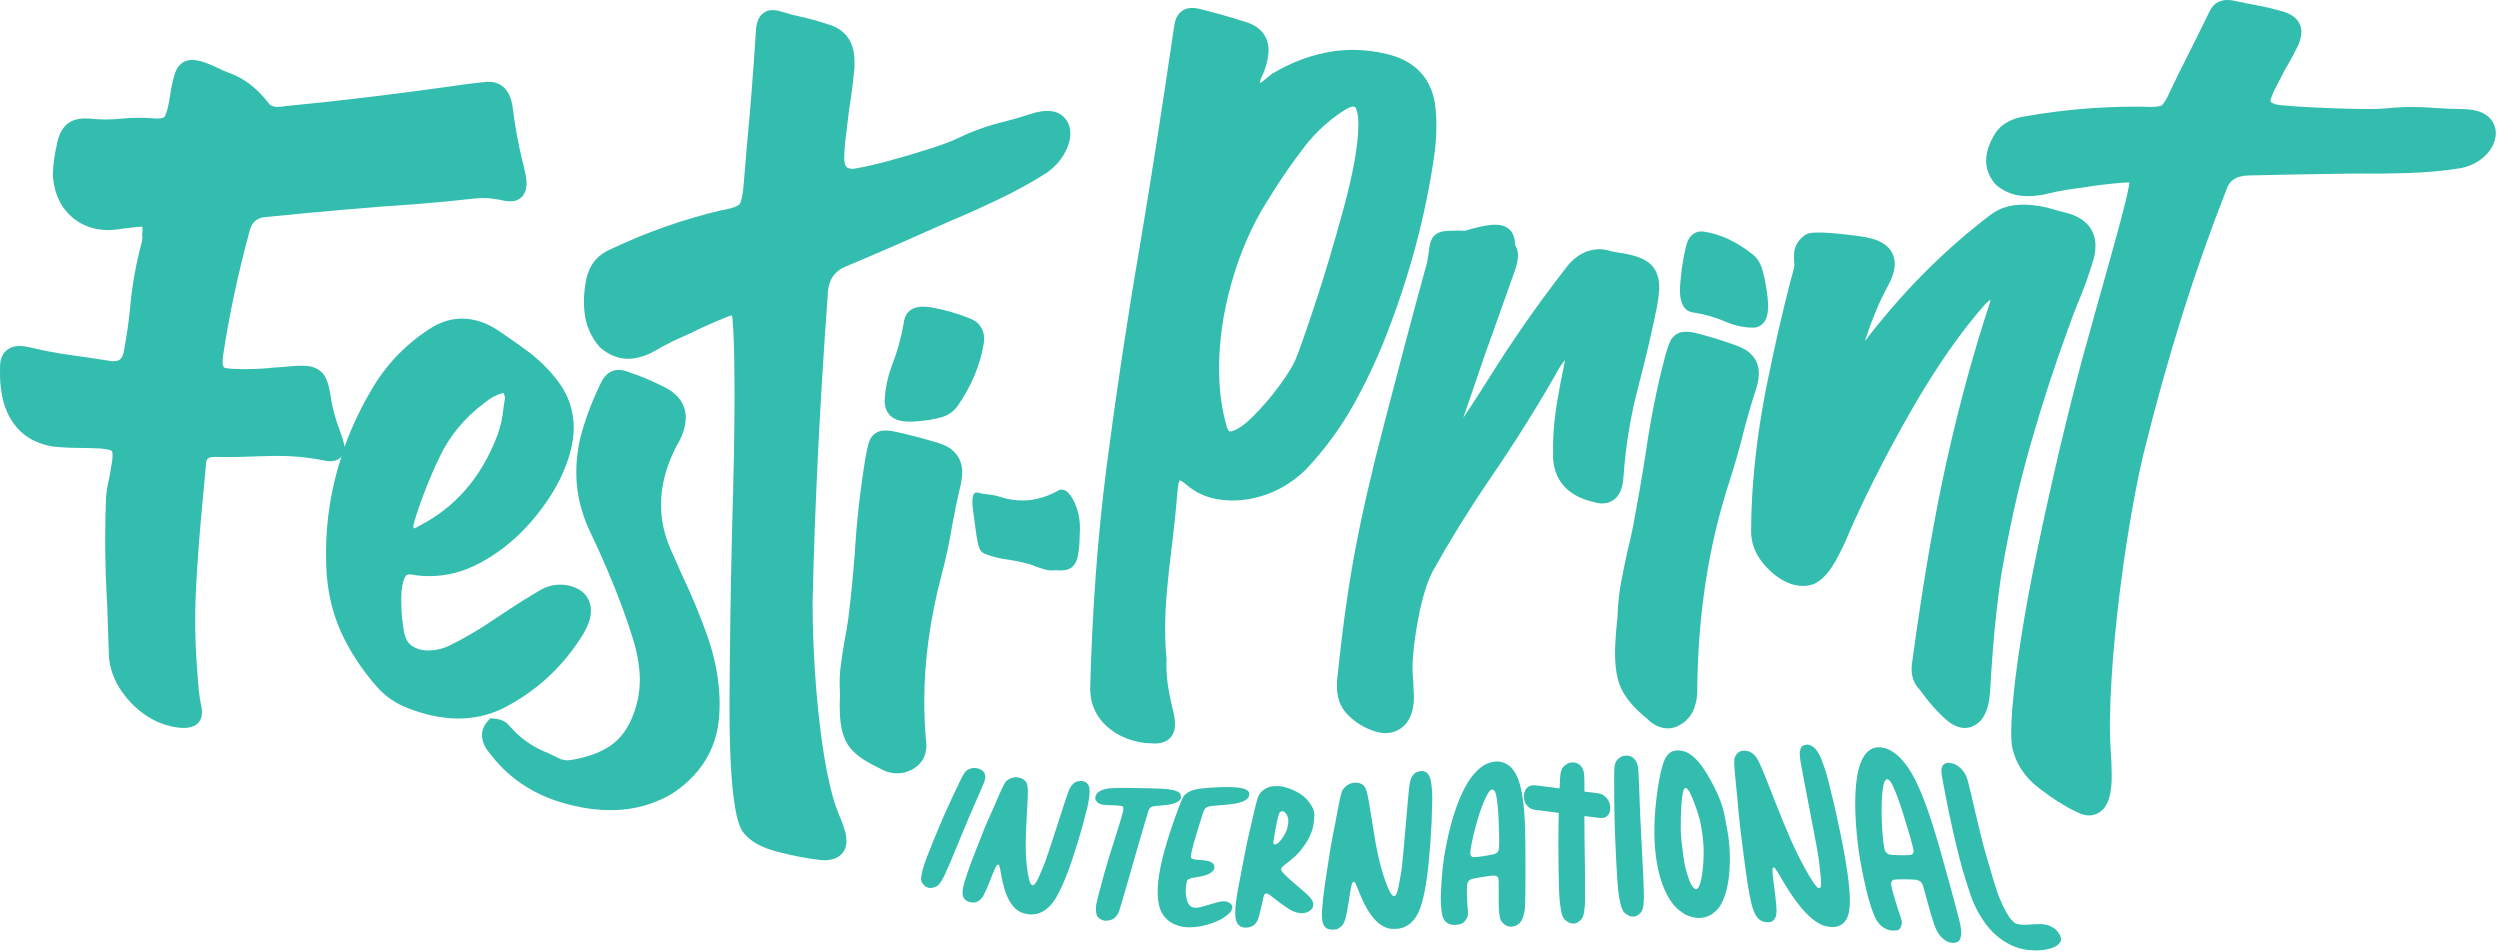 <?xml version="1.0" encoding="UTF-8" standalone="no"?><!DOCTYPE svg PUBLIC "-//W3C//DTD SVG 1.1//EN" "http://www.w3.org/Graphics/SVG/1.1/DTD/svg11.dtd"><svg width="100%" height="100%" viewBox="0 0 289 110" version="1.1" xmlns="http://www.w3.org/2000/svg" xmlns:xlink="http://www.w3.org/1999/xlink" xml:space="preserve" xmlns:serif="http://www.serif.com/" style="fill-rule:evenodd;clip-rule:evenodd;stroke-linejoin:round;stroke-miterlimit:2;"><path d="M113.713,90.553c0.024,-0.062 0.064,-0.178 0.123,-0.345c0.058,-0.167 0.078,-0.324 0.062,-0.473c-0.031,-0.384 -0.243,-0.658 -0.63,-0.835l-0.263,-0.085c-0.303,-0.074 -0.618,-0.048 -0.945,0.074c-0.145,0.056 -0.266,0.127 -0.363,0.213c-0.096,0.086 -0.2,0.224 -0.312,0.414c-0.11,0.188 -0.257,0.472 -0.437,0.847c-0.703,1.46 -1.256,2.638 -1.656,3.544c-0.399,0.904 -0.89,2.067 -1.473,3.488c-0.297,0.737 -0.519,1.295 -0.667,1.675c-0.148,0.379 -0.253,0.669 -0.316,0.865c-0.062,0.196 -0.115,0.374 -0.156,0.53c-0.133,0.494 -0.199,0.858 -0.2,1.096c-0.002,0.239 0.065,0.441 0.199,0.607l0.156,0.177l0.143,0.126c0.1,0.046 0.2,0.091 0.3,0.137c0.23,0.068 0.477,0.054 0.74,-0.042c0.216,-0.062 0.4,-0.183 0.552,-0.359c0.153,-0.176 0.336,-0.467 0.551,-0.877c0.076,-0.166 0.17,-0.374 0.283,-0.622c0.113,-0.25 0.269,-0.608 0.467,-1.075c0.197,-0.468 0.465,-1.109 0.802,-1.93c0.962,-2.353 1.824,-4.379 2.586,-6.08c0.204,-0.453 0.355,-0.808 0.454,-1.07" style="fill:#33bdae;fill-rule:nonzero;"/><path d="M125.068,90.283c-0.091,-0.01 -0.252,0.004 -0.483,0.039c-0.23,0.033 -0.464,0.196 -0.703,0.482c-0.068,0.086 -0.136,0.192 -0.203,0.322c-0.068,0.129 -0.153,0.34 -0.257,0.63c-0.103,0.29 -0.249,0.721 -0.437,1.296c-0.189,0.573 -0.444,1.36 -0.763,2.354c-0.834,2.595 -1.342,4.11 -1.517,4.548c-0.254,0.611 -0.458,1.083 -0.611,1.415c-0.153,0.334 -0.277,0.567 -0.373,0.704c-0.094,0.136 -0.179,0.217 -0.256,0.243l-0.107,0.02l-0.089,-0.037c-0.205,-0.126 -0.387,-0.751 -0.534,-1.87c-0.101,-0.794 -0.154,-1.625 -0.162,-2.488c-0.009,-0.86 0.029,-2.053 0.121,-3.568c0.054,-0.902 0.091,-1.61 0.109,-2.121c0.019,-0.514 0.02,-0.897 0.004,-1.151c-0.017,-0.253 -0.056,-0.443 -0.117,-0.567c-0.048,-0.106 -0.125,-0.21 -0.236,-0.313c-0.111,-0.101 -0.23,-0.179 -0.357,-0.231c-0.129,-0.051 -0.256,-0.09 -0.383,-0.111c-0.461,-0.08 -0.892,0.031 -1.294,0.335c-0.112,0.077 -0.226,0.225 -0.342,0.443c-0.117,0.218 -0.288,0.582 -0.519,1.095c-0.132,0.302 -0.266,0.61 -0.401,0.924c-0.137,0.312 -0.244,0.559 -0.321,0.743c-0.453,0.995 -0.818,1.831 -1.097,2.511c-0.279,0.682 -0.619,1.544 -1.018,2.587c-0.155,0.389 -0.296,0.75 -0.421,1.085c-0.313,0.838 -0.567,1.58 -0.763,2.223c-0.196,0.644 -0.283,1.141 -0.263,1.491c0.022,0.351 0.149,0.607 0.386,0.764c0.135,0.094 0.286,0.161 0.454,0.2c0.072,0.017 0.191,0.034 0.354,0.053c0.163,0.016 0.343,-0.021 0.536,-0.119c0.178,-0.083 0.333,-0.204 0.461,-0.358c0.13,-0.156 0.269,-0.394 0.419,-0.718c0.15,-0.324 0.345,-0.791 0.585,-1.399c0.258,-0.657 0.446,-1.114 0.564,-1.369c0.117,-0.253 0.213,-0.389 0.285,-0.405l0.072,-0.014l0.088,0.032l0.064,0.148c0.021,0.068 0.046,0.184 0.077,0.345c0.033,0.16 0.073,0.392 0.123,0.695c0.43,2.523 1.293,4.007 2.549,4.395c0.111,0.027 0.223,0.053 0.335,0.079l0.227,0.038c0.109,0.018 0.237,0.028 0.387,0.028c1.181,-0.006 2.17,-0.723 2.948,-2.132c0.72,-1.261 1.497,-3.259 2.329,-5.983c0.183,-0.603 0.373,-1.247 0.57,-1.926c0.273,-1.003 0.462,-1.729 0.573,-2.179c0.11,-0.449 0.188,-0.856 0.235,-1.221c0.13,-0.883 0.056,-1.455 -0.221,-1.715c-0.17,-0.162 -0.372,-0.251 -0.607,-0.272" style="fill:#33bdae;fill-rule:nonzero;"/><path d="M135.363,92.972c0.297,-0.062 0.539,-0.146 0.724,-0.253c0.253,-0.162 0.399,-0.328 0.44,-0.5c-0.015,-0.116 -0.029,-0.234 -0.043,-0.351c-0.103,-0.321 -0.587,-0.529 -1.446,-0.632c-0.358,-0.045 -0.904,-0.074 -1.637,-0.091c-0.115,-0.005 -0.44,-0.011 -0.973,-0.028c-0.532,-0.019 -1.26,-0.023 -2.179,-0.032c-0.919,-0.006 -1.582,0.005 -1.994,0.047c-0.929,0.115 -1.466,0.413 -1.616,0.915c-0.076,0.255 -0.011,0.479 0.197,0.671c0.141,0.135 0.307,0.224 0.495,0.27c0.108,0.03 0.262,0.053 0.459,0.068c0.115,0.007 0.247,0.013 0.395,0.016c0.348,0.009 0.638,0.021 0.869,0.035c0.179,0.011 0.356,0.029 0.536,0.054c0.179,0.026 0.271,0.116 0.276,0.272c0.006,0.154 -0.042,0.413 -0.144,0.777c-0.055,0.197 -0.17,0.577 -0.343,1.144c-0.174,0.564 -0.358,1.155 -0.555,1.777c-0.311,0.952 -0.623,1.964 -0.937,3.033c-0.097,0.344 -0.195,0.689 -0.293,1.036c-0.189,0.667 -0.375,1.348 -0.556,2.045c-0.18,0.694 -0.291,1.17 -0.328,1.424c-0.046,0.479 -0.02,0.844 0.074,1.096c0.095,0.253 0.275,0.436 0.543,0.546c0.131,0.066 0.269,0.109 0.415,0.121c0.157,0.016 0.322,-0.001 0.496,-0.049c0.434,-0.069 0.778,-0.344 1.032,-0.815c0.03,-0.07 0.079,-0.2 0.147,-0.39c0.069,-0.188 0.165,-0.505 0.29,-0.947c0.125,-0.44 0.307,-1.071 0.549,-1.89c0.239,-0.851 0.503,-1.779 0.791,-2.783c0.289,-1.005 0.534,-1.852 0.738,-2.542c0.2,-0.676 0.381,-1.289 0.541,-1.841c0.161,-0.553 0.267,-0.909 0.32,-1.069l0.039,-0.149c0.084,-0.324 0.204,-0.536 0.359,-0.639c0.155,-0.104 0.517,-0.166 1.089,-0.19c0.522,-0.041 0.932,-0.095 1.23,-0.156" style="fill:#33bdae;fill-rule:nonzero;"/><path d="M142.23,104.45c-0.194,-0.17 -0.45,-0.259 -0.767,-0.261c-0.149,-0.003 -0.317,0.016 -0.507,0.053c-0.084,0.021 -0.236,0.063 -0.454,0.125c-0.217,0.061 -0.454,0.129 -0.709,0.202c-0.724,0.241 -1.243,0.362 -1.553,0.369l-0.067,-0.002c-0.274,-0.007 -0.492,-0.102 -0.658,-0.283c-0.191,-0.214 -0.325,-0.567 -0.399,-1.062c-0.075,-0.495 -0.064,-0.97 0.029,-1.428c0.033,-0.142 0.055,-0.24 0.069,-0.301l0.063,-0.128l0.12,-0.088l0.198,-0.091c0.107,-0.027 0.214,-0.053 0.321,-0.081c0.134,-0.025 0.324,-0.056 0.568,-0.101c1.16,-0.177 1.793,-0.525 1.898,-1.026c-0.002,-0.097 -0.003,-0.194 -0.005,-0.293l-0.179,-0.257c-0.229,-0.225 -0.74,-0.351 -1.53,-0.385c-0.339,-0.02 -0.583,-0.053 -0.734,-0.095c-0.152,-0.042 -0.238,-0.11 -0.261,-0.205l-0.017,-0.142l0.046,-0.273c0.039,-0.174 0.078,-0.346 0.117,-0.519c0.203,-0.842 0.52,-1.922 0.946,-3.246c0.096,-0.332 0.175,-0.594 0.242,-0.792c0.065,-0.198 0.119,-0.344 0.163,-0.443l0.128,-0.214l0.156,-0.126l0.233,-0.112c0.092,-0.029 0.222,-0.051 0.392,-0.069c0.169,-0.02 0.412,-0.04 0.727,-0.071c1.041,-0.07 1.801,-0.165 2.282,-0.274c0.48,-0.109 0.829,-0.259 1.047,-0.449c0.156,-0.15 0.248,-0.296 0.276,-0.441c0.015,-0.081 0.004,-0.195 -0.037,-0.346c-0.04,-0.151 -0.222,-0.286 -0.546,-0.41c-0.538,-0.164 -1.369,-0.224 -2.492,-0.197c-0.572,0.015 -1.212,0.049 -1.921,0.107c-0.782,0.057 -1.382,0.174 -1.799,0.354c-0.416,0.181 -0.723,0.455 -0.918,0.829c-0.078,0.147 -0.232,0.529 -0.466,1.145c-0.233,0.613 -0.466,1.265 -0.698,1.956c-0.478,1.39 -0.861,2.656 -1.142,3.799c-0.664,2.688 -0.753,4.697 -0.23,6.038c0.452,1.05 1.321,1.703 2.601,1.931c0.156,0.023 0.327,0.037 0.509,0.045c0.505,0.02 1.061,-0.028 1.664,-0.145c0.908,-0.189 1.71,-0.487 2.402,-0.893c0.67,-0.406 1.038,-0.795 1.11,-1.157l0.018,-0.181l-0.064,-0.194l-0.172,-0.172Z" style="fill:#33bdae;fill-rule:nonzero;"/><path d="M148.891,95.372c-0.043,0.262 -0.109,0.5 -0.199,0.716c-0.139,0.305 -0.302,0.593 -0.496,0.861c-0.192,0.266 -0.376,0.458 -0.549,0.578l-0.284,0.118l-0.144,-0.118c-0.028,-0.032 -0.026,-0.146 0.002,-0.345c0.028,-0.2 0.09,-0.565 0.181,-1.095c0.145,-0.774 0.258,-1.322 0.34,-1.645c0.083,-0.323 0.168,-0.52 0.254,-0.588l0.207,-0.083c0.108,-0.003 0.237,0.059 0.385,0.195c0.151,0.136 0.262,0.375 0.334,0.721c0.022,0.196 0.012,0.423 -0.031,0.685m0.028,-4.26c-0.34,-0.11 -0.606,-0.179 -0.796,-0.209c-0.19,-0.03 -0.422,-0.038 -0.7,-0.022c-0.149,0.009 -0.264,0.015 -0.344,0.023l-0.22,0.036l-0.252,0.08c-0.589,0.228 -0.99,0.618 -1.199,1.169c-0.064,0.172 -0.189,0.647 -0.379,1.427c-0.189,0.778 -0.389,1.636 -0.599,2.571c-0.145,0.59 -0.325,1.448 -0.541,2.577c-0.106,0.55 -0.212,1.104 -0.319,1.656c-0.104,0.538 -0.233,1.204 -0.386,1.994c-0.153,0.787 -0.248,1.36 -0.282,1.716c-0.147,1.041 -0.149,1.8 -0.006,2.278c0.143,0.479 0.454,0.751 0.929,0.815l0.206,0.012c0.173,0.002 0.36,-0.031 0.558,-0.103l0.295,-0.138l0.24,-0.226c0.083,-0.079 0.159,-0.189 0.224,-0.329c0.065,-0.137 0.136,-0.337 0.211,-0.597c0.076,-0.26 0.16,-0.625 0.255,-1.088l0.039,-0.122c0.052,-0.228 0.095,-0.418 0.127,-0.569c0.032,-0.151 0.059,-0.272 0.082,-0.367l0.062,-0.208l0.052,-0.096l0.041,-0.044l0.165,-0.062l0.108,0.01c0.05,0.007 0.151,0.062 0.302,0.168c0.153,0.104 0.369,0.27 0.65,0.495c0.823,0.646 1.445,1.076 1.853,1.288c0.408,0.214 0.815,0.317 1.217,0.313c0.368,-0.007 0.678,-0.104 0.922,-0.291c0.218,-0.153 0.344,-0.346 0.378,-0.58l0.002,-0.137c0.008,-0.214 -0.098,-0.462 -0.32,-0.739c-0.222,-0.274 -0.64,-0.665 -1.253,-1.17c-0.741,-0.625 -1.267,-1.093 -1.592,-1.409c-0.323,-0.315 -0.503,-0.53 -0.54,-0.642l-0.011,-0.135l0.1,-0.198c0.059,-0.083 0.196,-0.204 0.412,-0.367c0.507,-0.381 0.9,-0.707 1.179,-0.974c0.282,-0.269 0.545,-0.569 0.796,-0.909c0.717,-0.941 1.137,-1.874 1.272,-2.793c0.011,-0.074 0.039,-0.381 0.085,-0.917c0.046,-0.536 -0.24,-1.159 -0.846,-1.866c-0.521,-0.564 -1.247,-1.002 -2.177,-1.321" style="fill:#33bdae;fill-rule:nonzero;"/><path d="M164.905,89.304c-0.209,-0.143 -0.437,-0.201 -0.678,-0.176c-0.093,0.01 -0.255,0.06 -0.481,0.146c-0.227,0.087 -0.428,0.314 -0.604,0.681c-0.05,0.109 -0.095,0.24 -0.134,0.398c-0.04,0.157 -0.079,0.407 -0.117,0.747c-0.039,0.343 -0.088,0.848 -0.148,1.518c-0.061,0.672 -0.139,1.589 -0.237,2.752c-0.254,3.028 -0.427,4.802 -0.506,5.321c-0.12,0.724 -0.219,1.288 -0.3,1.684c-0.081,0.399 -0.156,0.684 -0.222,0.852c-0.066,0.171 -0.136,0.278 -0.208,0.323l-0.107,0.044l-0.101,-0.022c-0.241,-0.091 -0.575,-0.736 -0.986,-1.925c-0.289,-0.844 -0.538,-1.737 -0.745,-2.673c-0.21,-0.937 -0.447,-2.24 -0.7,-3.907c-0.155,-0.992 -0.28,-1.766 -0.379,-2.325c-0.101,-0.559 -0.187,-0.973 -0.263,-1.243c-0.076,-0.269 -0.16,-0.463 -0.253,-0.582c-0.073,-0.102 -0.179,-0.192 -0.317,-0.274c-0.138,-0.08 -0.281,-0.129 -0.426,-0.151c-0.145,-0.021 -0.287,-0.025 -0.424,-0.013c-0.501,0.041 -0.927,0.283 -1.279,0.725c-0.1,0.115 -0.184,0.306 -0.255,0.572c-0.072,0.267 -0.169,0.707 -0.291,1.32c-0.068,0.359 -0.139,0.728 -0.208,1.101c-0.07,0.373 -0.126,0.669 -0.164,0.887c-0.245,1.191 -0.437,2.191 -0.573,2.998c-0.137,0.809 -0.294,1.825 -0.474,3.053c-0.073,0.46 -0.139,0.885 -0.193,1.277c-0.135,0.986 -0.233,1.849 -0.29,2.591c-0.057,0.742 -0.034,1.298 0.071,1.667c0.106,0.369 0.302,0.606 0.59,0.71c0.167,0.065 0.341,0.095 0.528,0.091c0.081,-0.001 0.213,-0.016 0.389,-0.038c0.177,-0.024 0.358,-0.114 0.539,-0.271c0.169,-0.135 0.304,-0.304 0.402,-0.505c0.101,-0.2 0.192,-0.495 0.276,-0.884c0.082,-0.388 0.18,-0.943 0.29,-1.66c0.117,-0.776 0.208,-1.318 0.273,-1.621c0.064,-0.305 0.133,-0.476 0.205,-0.513l0.072,-0.035l0.098,0.014l0.102,0.142c0.039,0.069 0.092,0.186 0.164,0.352c0.07,0.165 0.167,0.407 0.291,0.721c1.035,2.626 2.285,4.04 3.677,4.196c0.121,0.004 0.244,0.01 0.366,0.014l0.244,-0.008c0.117,-0.002 0.253,-0.021 0.405,-0.05c1.222,-0.252 2.073,-1.233 2.544,-2.941c0.445,-1.534 0.775,-3.891 0.99,-7.066c0.047,-0.704 0.092,-1.452 0.134,-2.242c0.044,-1.164 0.07,-2.005 0.078,-2.523c0.007,-0.52 -0.009,-0.984 -0.046,-1.396c-0.072,-1.003 -0.278,-1.621 -0.619,-1.853" style="fill:#33bdae;fill-rule:nonzero;"/><path d="M173.301,97.481c-0.003,0.115 -0.006,0.261 -0.01,0.435c-0.003,0.175 -0.026,0.315 -0.067,0.419l-0.179,0.247l-0.22,0.121c-0.09,0.032 -0.235,0.068 -0.436,0.108c-0.201,0.04 -0.474,0.09 -0.82,0.148c-0.346,0.046 -0.598,0.083 -0.754,0.1l-0.219,0.014l-0.166,0.013l-0.182,-0.016c-0.166,-0.043 -0.26,-0.168 -0.285,-0.379l0.006,-0.132c0.01,-0.236 0.062,-0.598 0.159,-1.08c0.261,-1.281 0.577,-2.471 0.948,-3.578c0.371,-1.104 0.719,-1.896 1.048,-2.37c0.144,-0.174 0.269,-0.265 0.375,-0.274l0.268,0.134c0.297,0.48 0.476,2.224 0.536,5.235c0.004,0.347 0.003,0.632 -0.002,0.856m2.574,-6.056c-0.42,-2.171 -1.319,-3.299 -2.711,-3.399c-0.136,-0.004 -0.27,0.003 -0.407,0.017c-1.157,0.125 -2.193,0.968 -3.144,2.509c-1.179,2.014 -2.077,4.863 -2.685,8.561c-0.089,0.582 -0.177,1.37 -0.259,2.369c-0.014,0.235 -0.029,0.472 -0.043,0.708c-0.044,0.674 -0.065,1.224 -0.069,1.651c0.015,0.863 0.067,1.495 0.158,1.898c0.089,0.4 0.251,0.695 0.483,0.878c0.291,0.218 0.615,0.32 0.977,0.306c0.103,-0.004 0.307,-0.033 0.605,-0.088c0.298,-0.055 0.555,-0.276 0.77,-0.664c0.088,-0.135 0.137,-0.297 0.145,-0.482c0.007,-0.187 -0.009,-0.466 -0.048,-0.845c-0.035,-0.491 -0.059,-1.001 -0.07,-1.53c-0.007,-0.317 -0.007,-0.577 0.001,-0.779c0.006,-0.134 0.018,-0.24 0.032,-0.32c0.06,-0.329 0.251,-0.534 0.569,-0.612c0.102,-0.032 0.318,-0.078 0.648,-0.137c0.328,-0.056 0.669,-0.112 1.018,-0.162c0.352,-0.052 0.589,-0.079 0.713,-0.088c0.293,-0.014 0.499,0.052 0.62,0.207l0.04,0.119l0.027,0.265c0.001,0.126 0.002,0.3 0.003,0.53c0,0.227 0.001,0.524 0.004,0.889c-0.014,1.027 0.002,1.777 0.047,2.249c0.047,0.47 0.137,0.816 0.271,1.034c0.098,0.109 0.198,0.216 0.296,0.325c0.13,0.075 0.259,0.152 0.389,0.228c0.15,0.039 0.3,0.058 0.451,0.052c0.256,-0.01 0.509,-0.089 0.755,-0.241c0.375,-0.237 0.63,-0.731 0.764,-1.475c0.024,-0.099 0.042,-0.224 0.055,-0.367c0.012,-0.145 0.023,-0.362 0.031,-0.652c0.009,-0.289 0.014,-0.699 0.018,-1.233c0.003,-0.531 0.009,-1.246 0.014,-2.138c0.015,-2.717 -0.016,-4.771 -0.082,-6.161c-0.067,-1.387 -0.197,-2.529 -0.386,-3.422" style="fill:#33bdae;fill-rule:nonzero;"/><path d="M189.97,101.461c-0.028,-0.631 -0.069,-1.499 -0.13,-2.602c-0.178,-3.169 -0.301,-5.912 -0.369,-8.23c-0.018,-0.616 -0.041,-1.099 -0.069,-1.447c-0.007,-0.085 -0.022,-0.238 -0.045,-0.46c-0.024,-0.221 -0.079,-0.419 -0.167,-0.593c-0.213,-0.449 -0.551,-0.708 -1.014,-0.775c-0.099,-0.002 -0.198,-0.005 -0.296,-0.006c-0.331,0.026 -0.627,0.176 -0.889,0.451c-0.117,0.123 -0.202,0.257 -0.255,0.395c-0.054,0.143 -0.091,0.347 -0.111,0.617c-0.019,0.266 -0.027,0.661 -0.026,1.176c-0.001,2.01 0.012,3.627 0.046,4.858c0.034,1.231 0.099,2.803 0.193,4.717c0.056,0.989 0.099,1.739 0.132,2.248c0.033,0.508 0.064,0.889 0.097,1.147c0.03,0.256 0.062,0.486 0.096,0.691c0.104,0.634 0.211,1.093 0.326,1.375c0.112,0.283 0.277,0.498 0.493,0.643l0.242,0.149l0.206,0.097c0.123,0.017 0.245,0.033 0.368,0.05c0.267,-0.004 0.509,-0.11 0.728,-0.321c0.185,-0.154 0.314,-0.362 0.382,-0.626c0.069,-0.265 0.113,-0.681 0.13,-1.248c-0.004,-0.226 -0.009,-0.509 -0.015,-0.849c-0.008,-0.339 -0.026,-0.825 -0.053,-1.457" style="fill:#33bdae;fill-rule:nonzero;"/><path d="M196.771,101.04c-0.131,0.9 -0.308,1.454 -0.526,1.667l-0.105,0.063l-0.072,0.037c-0.466,-0.085 -0.915,-1.081 -1.339,-2.982c-0.093,-0.468 -0.179,-1.103 -0.26,-1.907c-0.025,-0.191 -0.051,-0.382 -0.075,-0.573c-0.057,-0.565 -0.091,-1.053 -0.1,-1.465c-0.004,-1.017 0.021,-1.958 0.08,-2.827c0.057,-0.867 0.138,-1.442 0.248,-1.725c0.066,-0.158 0.143,-0.238 0.227,-0.241c0.17,-0.006 0.382,0.265 0.638,0.816c0.358,0.798 0.695,1.751 1.011,2.856c0.091,0.402 0.184,0.928 0.28,1.573c0.019,0.158 0.038,0.317 0.055,0.476c0.052,0.444 0.086,0.835 0.105,1.172c0.02,1.14 -0.035,2.158 -0.167,3.06m2.558,-6.909c-0.252,-1.263 -0.869,-2.722 -1.822,-4.356c-1.069,-1.884 -2.132,-2.881 -3.224,-3.004c-0.127,-0.021 -0.252,-0.029 -0.376,-0.022c-0.062,0.003 -0.159,0.015 -0.292,0.031c-0.133,0.019 -0.269,0.059 -0.407,0.124c-0.333,0.184 -0.599,0.507 -0.804,0.972c-0.259,0.647 -0.486,1.573 -0.686,2.772c-0.201,1.201 -0.343,2.467 -0.424,3.802c-0.071,1.279 -0.066,2.485 0.029,3.62c0.094,1.137 0.275,2.205 0.55,3.205c0.416,1.474 0.985,2.626 1.715,3.461c0.166,0.18 0.367,0.364 0.605,0.548c0.235,0.187 0.458,0.336 0.667,0.453c0.145,0.075 0.323,0.146 0.532,0.209c0.209,0.064 0.398,0.109 0.562,0.139c0.124,0.012 0.247,0.022 0.369,0.033c0.442,0.004 0.864,-0.083 1.261,-0.261c0.199,-0.093 0.409,-0.236 0.629,-0.424c0.224,-0.19 0.398,-0.377 0.528,-0.559c0.531,-0.773 0.901,-1.89 1.1,-3.352c0.192,-1.598 0.171,-3.208 -0.045,-4.823c-0.059,-0.448 -0.216,-1.304 -0.467,-2.568" style="fill:#33bdae;fill-rule:nonzero;"/><path d="M212.084,93.253c-0.32,-1.358 -0.561,-2.341 -0.716,-2.948c-0.155,-0.609 -0.319,-1.159 -0.486,-1.646c-0.391,-1.188 -0.798,-1.946 -1.219,-2.273c-0.26,-0.199 -0.508,-0.302 -0.747,-0.309c-0.095,-0.003 -0.243,0.03 -0.447,0.098c-0.202,0.07 -0.337,0.307 -0.401,0.716c-0.017,0.119 -0.021,0.27 -0.012,0.449c0.009,0.181 0.049,0.468 0.117,0.862c0.068,0.398 0.177,0.986 0.324,1.767c0.149,0.782 0.356,1.851 0.618,3.203c0.687,3.529 1.062,5.593 1.142,6.191c0.103,0.84 0.175,1.49 0.216,1.947c0.04,0.458 0.052,0.783 0.037,0.975c-0.014,0.194 -0.052,0.311 -0.113,0.357l-0.095,0.038l-0.111,-0.037c-0.276,-0.135 -0.815,-0.93 -1.604,-2.374c-0.557,-1.027 -1.084,-2.101 -1.584,-3.226c-0.501,-1.124 -1.145,-2.684 -1.916,-4.675c-0.461,-1.182 -0.825,-2.107 -1.098,-2.774c-0.271,-0.669 -0.486,-1.164 -0.646,-1.491c-0.158,-0.326 -0.303,-0.562 -0.433,-0.709c-0.103,-0.129 -0.237,-0.245 -0.4,-0.352c-0.164,-0.108 -0.322,-0.181 -0.473,-0.217c-0.151,-0.037 -0.294,-0.054 -0.43,-0.053c-0.486,0.007 -0.836,0.262 -1.051,0.755c-0.065,0.13 -0.093,0.349 -0.083,0.657c0.009,0.309 0.048,0.822 0.111,1.537c0.043,0.421 0.084,0.848 0.128,1.285c0.043,0.434 0.077,0.779 0.103,1.033c0.118,1.39 0.228,2.555 0.337,3.498c0.109,0.944 0.257,2.132 0.45,3.57c0.064,0.537 0.128,1.036 0.193,1.494c0.161,1.153 0.324,2.165 0.491,3.036c0.165,0.872 0.357,1.526 0.573,1.966c0.219,0.442 0.49,0.731 0.813,0.871c0.186,0.085 0.374,0.131 0.56,0.138c0.083,0.004 0.211,-0.003 0.383,-0.021c0.173,-0.017 0.327,-0.109 0.466,-0.279c0.128,-0.151 0.212,-0.341 0.254,-0.569c0.04,-0.229 0.044,-0.567 0.008,-1.02c-0.035,-0.452 -0.107,-1.096 -0.214,-1.934c-0.117,-0.906 -0.191,-1.537 -0.218,-1.89c-0.028,-0.355 -0.011,-0.548 0.052,-0.586l0.061,-0.036l0.105,0.024l0.145,0.176c0.059,0.086 0.151,0.229 0.274,0.428c0.123,0.202 0.293,0.494 0.515,0.874c1.855,3.18 3.568,4.963 5.046,5.299c0.127,0.02 0.253,0.039 0.38,0.059l0.249,0.019c0.118,0.009 0.253,0.005 0.403,-0.013c1.178,-0.153 1.755,-1.191 1.705,-3.13c-0.019,-1.739 -0.415,-4.456 -1.194,-8.15c-0.172,-0.82 -0.364,-1.689 -0.568,-2.61" style="fill:#33bdae;fill-rule:nonzero;"/><path d="M221.094,98.722l-0.193,0.097c-0.086,0.018 -0.228,0.032 -0.428,0.037c-0.2,0.006 -0.475,0.009 -0.822,0.008c-0.35,-0.012 -0.604,-0.021 -0.761,-0.028l-0.225,-0.024l-0.172,-0.02l-0.197,-0.05c-0.186,-0.082 -0.327,-0.245 -0.419,-0.494l-0.037,-0.156c-0.064,-0.275 -0.123,-0.685 -0.176,-1.232c-0.133,-1.446 -0.179,-2.776 -0.142,-3.991c0.035,-1.216 0.148,-2.065 0.345,-2.548c0.096,-0.172 0.198,-0.252 0.306,-0.24c0.099,0.009 0.206,0.081 0.327,0.214c0.466,0.621 1.219,2.69 2.242,6.203c0.116,0.407 0.206,0.738 0.272,0.997c0.034,0.134 0.077,0.303 0.129,0.505c0.052,0.201 0.072,0.361 0.064,0.474l-0.113,0.248Zm5.52,8.18c-0.033,-0.165 -0.091,-0.415 -0.175,-0.747c-0.083,-0.334 -0.207,-0.807 -0.375,-1.424c-0.165,-0.616 -0.388,-1.444 -0.668,-2.475c-0.853,-3.144 -1.543,-5.528 -2.062,-7.152c-0.517,-1.622 -1.023,-2.976 -1.512,-4.055c-1.15,-2.613 -2.478,-4.149 -3.981,-4.58c-0.143,-0.033 -0.286,-0.058 -0.424,-0.071c-1.183,-0.113 -1.997,0.656 -2.495,2.274c-0.589,2.126 -0.614,5.308 -0.079,9.542c0.091,0.669 0.25,1.578 0.478,2.737c0.059,0.272 0.118,0.547 0.177,0.822c0.169,0.781 0.319,1.423 0.45,1.924c0.287,1.014 0.541,1.762 0.759,2.247c0.222,0.484 0.485,0.853 0.783,1.104c0.371,0.299 0.743,0.47 1.117,0.514c0.108,0.012 0.31,0.011 0.608,-0.004c0.296,-0.015 0.496,-0.231 0.599,-0.647c0.05,-0.143 0.05,-0.321 0,-0.538c-0.05,-0.215 -0.157,-0.547 -0.32,-0.994c-0.192,-0.583 -0.379,-1.182 -0.556,-1.801c-0.108,-0.373 -0.19,-0.675 -0.244,-0.911c-0.037,-0.154 -0.059,-0.275 -0.069,-0.366c-0.043,-0.374 0.092,-0.581 0.403,-0.615c0.098,-0.018 0.31,-0.031 0.64,-0.038c0.327,-0.007 0.668,-0.006 1.024,0.004c0.354,0.008 0.596,0.023 0.725,0.04c0.307,0.038 0.548,0.16 0.726,0.363l0.078,0.147c0.034,0.064 0.072,0.17 0.114,0.315c0.044,0.145 0.101,0.35 0.174,0.615c0.072,0.266 0.168,0.611 0.287,1.037c0.314,1.193 0.569,2.069 0.768,2.625c0.198,0.559 0.405,0.979 0.616,1.259c0.106,0.146 0.246,0.29 0.421,0.437c0.173,0.144 0.335,0.26 0.485,0.343c0.175,0.076 0.342,0.127 0.503,0.152c0.272,0.042 0.517,0.002 0.733,-0.123c0.327,-0.198 0.445,-0.712 0.35,-1.546c-0.006,-0.111 -0.025,-0.248 -0.058,-0.414" style="fill:#33bdae;fill-rule:nonzero;"/><path d="M237.786,107.605c-0.211,-0.249 -0.539,-0.458 -0.981,-0.629l-0.272,-0.077c-0.151,-0.032 -0.345,-0.058 -0.577,-0.069c-0.233,-0.013 -0.608,-0.002 -1.124,0.037c-0.617,0.055 -1.087,0.053 -1.411,-0.015c-0.014,-0.003 -0.102,-0.02 -0.265,-0.054c-0.161,-0.034 -0.365,-0.179 -0.606,-0.437c-0.409,-0.421 -0.904,-1.331 -1.484,-2.731c-0.132,-0.325 -0.323,-0.906 -0.575,-1.742c-0.086,-0.286 -0.172,-0.572 -0.259,-0.859c-0.177,-0.582 -0.375,-1.262 -0.598,-2.037c-0.225,-0.777 -0.41,-1.463 -0.558,-2.061c-0.227,-0.922 -0.447,-1.843 -0.665,-2.763c-0.216,-0.919 -0.388,-1.647 -0.509,-2.179c-0.032,-0.137 -0.069,-0.294 -0.114,-0.472c-0.088,-0.386 -0.172,-0.727 -0.252,-1.023c-0.059,-0.22 -0.106,-0.389 -0.143,-0.505c-0.038,-0.1 -0.077,-0.198 -0.117,-0.298l-0.14,-0.274c-0.26,-0.427 -0.595,-0.759 -1.006,-0.999c-0.098,-0.043 -0.196,-0.087 -0.294,-0.132c-0.095,-0.032 -0.206,-0.057 -0.339,-0.078c-0.167,-0.029 -0.287,-0.038 -0.357,-0.036l-0.231,0.078c-0.356,0.145 -0.518,0.472 -0.484,0.979c0.004,0.122 0.054,0.44 0.146,0.958c0.094,0.517 0.205,1.116 0.335,1.799c0.127,0.681 0.263,1.34 0.402,1.974c0.549,2.615 1.07,4.822 1.581,6.626c0.165,0.579 0.457,1.502 0.878,2.776c0.423,1.269 1.04,2.455 1.873,3.566c0.925,1.186 2.032,2.027 3.327,2.536c0.28,0.108 0.592,0.196 0.936,0.266c0.331,0.069 0.642,0.11 0.932,0.122c0.889,0.061 1.662,-0.019 2.31,-0.244c0.651,-0.224 1.015,-0.531 1.101,-0.928c0.011,-0.145 -0.007,-0.288 -0.052,-0.429c-0.06,-0.183 -0.196,-0.398 -0.408,-0.646" style="fill:#33bdae;fill-rule:nonzero;"/><path d="M184.746,91.706c-0.529,-0.075 -1.059,-0.128 -1.586,-0.2l-0.001,-0.084c0.008,-0.617 0.003,-1.099 -0.012,-1.448c-0.003,-0.085 -0.012,-0.238 -0.027,-0.46c-0.015,-0.221 -0.062,-0.42 -0.144,-0.594c-0.196,-0.448 -0.525,-0.708 -0.988,-0.776c-0.098,-0.001 -0.197,-0.003 -0.297,-0.006c-0.334,0.026 -0.635,0.177 -0.91,0.452c-0.121,0.124 -0.212,0.257 -0.271,0.395c-0.059,0.142 -0.105,0.347 -0.135,0.617c-0.028,0.269 -0.052,0.663 -0.072,1.179c-0.005,0.127 -0.008,0.238 -0.014,0.361c-0.943,-0.117 -1.885,-0.257 -2.825,-0.36c-1.742,-0.193 -1.76,2.653 0.018,2.845c0.903,0.098 1.805,0.231 2.712,0.34c-0.016,0.614 -0.03,1.182 -0.035,1.673c-0.015,1.231 -0.009,2.805 0.011,4.72c0.016,0.99 0.031,1.74 0.045,2.248c0.012,0.509 0.028,0.893 0.05,1.15c0.02,0.256 0.044,0.485 0.07,0.69c0.079,0.635 0.169,1.094 0.271,1.377c0.103,0.283 0.26,0.498 0.473,0.643l0.235,0.151l0.204,0.095c0.123,0.016 0.245,0.034 0.367,0.051c0.267,-0.005 0.514,-0.112 0.743,-0.322c0.191,-0.152 0.328,-0.362 0.408,-0.628c0.078,-0.264 0.14,-0.68 0.18,-1.248c0.004,-0.225 0.009,-0.509 0.016,-0.849c0.006,-0.339 0.008,-0.825 0.004,-1.457c-0.003,-0.633 -0.011,-1.501 -0.026,-2.605c-0.033,-1.939 -0.051,-3.7 -0.056,-5.32c0.577,0.076 1.155,0.133 1.734,0.214c1.803,0.253 1.611,-2.592 -0.142,-2.844" style="fill:#33bdae;fill-rule:nonzero;"/><path d="M76.83,44.762c0,0 0.001,0 0.002,0.001c0.001,0 0.002,0.001 0.004,0.001l-0.006,-0.002Z" style="fill:#33bdae;fill-rule:nonzero;"/><path d="M83.134,79.91c-0.152,-2.09 -0.6,-4.205 -1.342,-6.334l-0.001,-0.002c-0.84,-2.382 -1.833,-4.773 -2.983,-7.18c-0.466,-1.046 -0.935,-2.105 -1.403,-3.18c-0.554,-1.352 -0.872,-2.689 -0.961,-4.012c-0.019,-0.284 -0.029,-0.568 -0.029,-0.852c0.001,-2.101 0.524,-4.235 1.612,-6.432l0.205,-0.412l-0.002,-0.001c0.199,-0.323 0.378,-0.648 0.522,-0.976l0.004,-0.007c0.331,-0.769 0.518,-1.51 0.519,-2.231l-0.007,-0.228l-0.001,-0.011l0.001,0.007c-0.039,-0.706 -0.288,-1.383 -0.719,-1.941c-0.429,-0.56 -1.016,-1.001 -1.717,-1.355c-1.061,-0.542 -2.15,-1.025 -3.269,-1.443l-0.034,-0.013l-0.034,-0.01c-0.348,-0.1 -0.679,-0.218 -0.996,-0.352l-0.032,-0.014l-0.032,-0.011c-0.298,-0.101 -0.604,-0.162 -0.916,-0.162l-0.15,0.005l-0.001,0l-0.008,0.001l0,0.001c-0.809,0.047 -1.434,0.619 -1.776,1.264l-0.011,0.019l-0.009,0.019c-0.962,1.932 -1.718,3.861 -2.272,5.783c-0.448,1.56 -0.672,3.136 -0.672,4.719c0,0.415 0.016,0.832 0.047,1.248c0.132,1.789 0.615,3.599 1.428,5.41l0.005,0.012l0.007,0.013c1.477,3.057 2.765,6.081 3.868,9.065l-0.001,-0.003c0.457,1.251 0.875,2.5 1.258,3.744c0.366,1.197 0.596,2.391 0.693,3.582c0.024,0.306 0.037,0.612 0.037,0.917c0,0.712 -0.068,1.428 -0.201,2.149c-0.469,2.196 -1.279,3.753 -2.392,4.839c-1.093,1.067 -2.805,1.862 -5.21,2.288l-0.009,0.002l-0.011,0.002l-0.618,0.065l-0.024,0l-0.647,-0.128c-0.457,-0.226 -0.926,-0.453 -1.41,-0.679l-0.029,-0.014l-0.03,-0.012c-1.576,-0.611 -2.914,-1.491 -4.059,-2.68l-0.119,-0.143l-0.023,-0.027l-0.554,-0.572l-0.044,-0.045l-0.049,-0.038c-0.417,-0.324 -0.899,-0.447 -1.396,-0.491l-0.475,-0.04l-0.31,0.362c-0.375,0.432 -0.641,0.978 -0.639,1.577l0.014,0.239c0.086,0.741 0.461,1.407 0.99,2.001l-0.005,0.004c0.011,0.014 0.026,0.025 0.036,0.039c0.008,0.009 0.011,0.017 0.018,0.025l0.003,-0.003c2.321,3.012 5.502,4.928 9.402,5.83l0,0.001c0.001,0 0.003,0.001 0.005,0.001c0.001,0 0.003,0.001 0.004,0.001c1.481,0.362 2.948,0.542 4.4,0.542l0.471,-0.006c2.249,-0.06 4.396,-0.632 6.401,-1.749l0.024,-0.013l0.022,-0.014c3.344,-2.099 5.311,-5.145 5.625,-8.902l0.001,-0.014l0,0.007c0.042,-0.528 0.064,-1.057 0.064,-1.589c0,-0.486 -0.018,-0.974 -0.054,-1.462" style="fill:#33bdae;fill-rule:nonzero;"/><path d="M112.147,36.824c-0,0 0.001,0.001 0.002,0.001c0.001,0.001 0.002,0.001 0.003,0.001l-0.005,-0.002Z" style="fill:#33bdae;fill-rule:nonzero;"/><path d="M106.393,48.669l0.461,-0.051c0.699,-0.077 1.366,-0.208 2.002,-0.392c0.758,-0.213 1.424,-0.676 1.861,-1.321c1.584,-2.298 2.605,-4.714 3.011,-7.234l0.007,-0.043l0.033,-0.485l0.003,-0.048l-0.002,-0.049c-0.014,-0.438 -0.151,-0.864 -0.374,-1.231c-0.292,-0.481 -0.748,-0.787 -1.246,-0.989c-1.407,-0.579 -2.922,-1.015 -4.537,-1.305l-0.016,-0.003l-0.016,-0.002c-0.303,-0.043 -0.589,-0.067 -0.863,-0.067l-0.342,0.013c-0.5,0.038 -1.025,0.228 -1.397,0.634c-0.342,0.373 -0.48,0.847 -0.515,1.311l-0.008,-0.001c-0.284,1.678 -0.748,3.324 -1.389,4.947l-0.003,0.007l-0.006,0.016c-0.439,1.202 -0.698,2.403 -0.768,3.593l-0.024,0.408l-0.003,0.052l0.003,0.052c0.022,0.429 0.128,0.855 0.371,1.229c0.239,0.373 0.615,0.655 1.019,0.802c0.464,0.172 0.966,0.228 1.545,0.23c0.365,-0 0.761,-0.025 1.193,-0.073" style="fill:#33bdae;fill-rule:nonzero;"/><path d="M194.252,34.322c0.062,0.497 0.24,1.012 0.572,1.362c0.305,0.324 0.672,0.436 1.026,0.448l0,0.009c1.287,0.198 2.563,0.577 3.833,1.135l0.006,0.003l0.012,0.004c0.938,0.378 1.863,0.576 2.769,0.585l0.309,0.004l0.039,0l0.04,-0.005c0.323,-0.044 0.638,-0.172 0.905,-0.433c0.266,-0.258 0.454,-0.647 0.538,-1.056c0.099,-0.472 0.108,-0.976 0.071,-1.554c-0.024,-0.364 -0.069,-0.758 -0.135,-1.187l-0.069,-0.458c-0.104,-0.692 -0.248,-1.352 -0.43,-1.977c-0.212,-0.746 -0.606,-1.387 -1.123,-1.79c-1.843,-1.464 -3.738,-2.361 -5.671,-2.639l-0.033,-0.004l-0.37,-0.009l-0.036,0l-0.036,0.003c-0.33,0.037 -0.644,0.196 -0.906,0.436c-0.345,0.316 -0.545,0.787 -0.665,1.294c-0.344,1.433 -0.573,2.966 -0.684,4.593l-0.002,0.031c-0.013,0.305 -0.012,0.592 0.007,0.865l0.033,0.34Z" style="fill:#33bdae;fill-rule:nonzero;"/><path d="M103.657,48.512c-0.001,0 -0.001,0 -0.002,-0.001l-0.002,0l0.004,0.001Z" style="fill:#33bdae;fill-rule:nonzero;"/><path d="M47.833,60.55l0.042,-0.103l0.017,-0.11l0.015,-0.1c0.788,-2.535 1.765,-5.03 2.94,-7.476c1.137,-2.368 2.818,-4.406 5.081,-6.132l0.008,-0.006l0.131,-0.102l0.01,-0.008l0.013,-0.011c0.592,-0.491 1.247,-0.835 1.994,-1.051l0.132,-0.018c0.048,0.081 0.12,0.291 0.174,0.607c-0.08,0.388 -0.153,0.784 -0.203,1.21l-0.002,0.027c-0.092,1.036 -0.327,2.066 -0.704,3.093c-1.882,4.888 -4.874,8.297 -9.058,10.439l-0.047,0.023l-0.124,0.082l-0.286,0.143l-0.115,0.02l-0.003,-0.002l-0.087,-0.205l0.072,-0.32Zm10.24,21.37l0.013,-0.006c3.896,-1.969 7.04,-4.855 9.371,-8.679l0.014,-0.024c0.519,-0.92 0.834,-1.751 0.841,-2.587l-0.01,-0.238l-0.002,-0.018l0.002,0.015c-0.057,-0.913 -0.559,-1.785 -1.362,-2.229c-0.653,-0.378 -1.394,-0.569 -2.159,-0.567l-0.15,0.002c-0.789,0.022 -1.548,0.249 -2.22,0.657l0,-0.002l-0.605,0.359l-0.004,0.002c-0.961,0.574 -1.902,1.163 -2.823,1.768c-0.654,0.429 -1.294,0.851 -1.918,1.267l-0.008,0.005c-1.629,1.109 -3.302,2.092 -5.019,2.948c-0.837,0.405 -1.661,0.598 -2.517,0.599l-0.343,-0.01c-0.621,-0.041 -1.131,-0.222 -1.61,-0.559c-0.379,-0.273 -0.677,-0.717 -0.854,-1.547c-0.063,-0.32 -0.133,-0.802 -0.204,-1.433l0,-0.002c-0.081,-0.704 -0.122,-1.491 -0.122,-2.362l0.002,-0.244c0.008,-0.912 0.145,-1.655 0.375,-2.225l0.228,-0.341l0.295,-0.074l0.071,0.002l0.136,0.009l0,-0.001c0.47,0.086 0.948,0.149 1.434,0.177c0.23,0.013 0.457,0.019 0.684,0.019c1.997,0.002 3.947,-0.498 5.808,-1.487c2.032,-1.08 3.852,-2.486 5.447,-4.212c1.583,-1.709 2.868,-3.537 3.847,-5.46l0.003,-0.005l0.005,-0.012c1.043,-2.152 1.601,-4.155 1.603,-5.998l-0.023,-0.626c-0.107,-1.53 -0.598,-2.964 -1.452,-4.237c-0.83,-1.241 -1.942,-2.421 -3.324,-3.564l-0.016,-0.013l-0.014,-0.011c-0.999,-0.759 -1.997,-1.475 -2.993,-2.149l0,-0.001c-0.006,-0.004 -0.011,-0.007 -0.017,-0.011c-0.001,-0 -0.001,-0.001 -0.002,-0.001c-0.296,-0.21 -0.578,-0.405 -0.84,-0.583l-0.005,-0.003c-1.332,-0.892 -2.74,-1.386 -4.172,-1.395l-0.051,-0c-1.162,-0.002 -2.297,0.329 -3.355,0.942l-0.012,0.006l-0.009,0.006c-2.83,1.731 -5.13,4.05 -6.866,6.883l-0.005,0.009l0,-0.002c-1.378,2.295 -2.494,4.633 -3.35,7.015l-0.01,-0.188l-0.008,-0.078l-0.02,-0.076l-0.149,-0.546l-0.008,-0.029l-0.011,-0.032c-0.127,-0.363 -0.256,-0.745 -0.388,-1.145l-0.008,-0.022l-0.007,-0.02c-0.397,-1.029 -0.693,-2.086 -0.891,-3.176l-0.001,-0c-0.161,-1.2 -0.346,-2.077 -0.684,-2.749l-0.008,-0.016l0.006,0.013c-0.389,-0.784 -1.227,-1.246 -2.077,-1.317c-0.226,-0.024 -0.466,-0.034 -0.724,-0.034c-0.401,-0 -0.849,0.024 -1.35,0.071l-0.008,0.001l-0.011,0.001c-0.552,0.063 -1.108,0.105 -1.668,0.129l-0.033,0.001l-0.032,0.004c-1.122,0.127 -2.247,0.189 -3.378,0.189c-0.469,-0 -0.939,-0.011 -1.411,-0.032l-0.014,-0l-0.561,-0.054l-0.036,-0.006l-0.038,-0.004c-0.282,-0.027 -0.387,-0.096 -0.425,-0.132l-0.114,-0.305l-0.015,-0.298c0,-0.197 0.017,-0.445 0.052,-0.734c0.709,-4.674 1.724,-9.446 3.062,-14.386l0.002,-0.009c0.158,-0.599 0.395,-0.963 0.687,-1.205c0.293,-0.239 0.684,-0.396 1.289,-0.429l0.023,-0.001l0.023,-0.003c5.758,-0.575 11.586,-1.11 17.468,-1.5l0.011,-0c2.154,-0.169 4.308,-0.377 6.461,-0.623c0.316,-0.036 0.629,-0.056 0.945,-0.058l0.06,-0c0.611,-0 1.248,0.064 1.912,0.196l0,-0.005c0.431,0.111 0.826,0.18 1.202,0.182l0,0.001l0.004,-0c0.002,-0 0.003,0.001 0.005,0.001l0.032,-0l0.056,0.001c0.486,0.013 1.071,-0.193 1.412,-0.642c0.34,-0.441 0.424,-0.942 0.427,-1.441l-0.009,-0.275c-0.028,-0.416 -0.116,-0.861 -0.239,-1.34l0.003,-0.001c-0.003,-0.018 -0.01,-0.036 -0.013,-0.054c-0.002,-0.008 -0.002,-0.013 -0.004,-0.02l-0.001,-0c-0.051,-0.271 -0.114,-0.542 -0.194,-0.812l0.002,-0c-0.508,-2.055 -0.896,-4.183 -1.161,-6.39l-0.002,-0.017l-0.003,-0.018c-0.125,-0.773 -0.363,-1.448 -0.83,-1.979c-0.461,-0.537 -1.179,-0.83 -1.879,-0.817l-0.039,-0l0.006,-0l-0.29,0.003l-0.039,0.001l-0.039,0.004c-1.415,0.137 -2.794,0.312 -4.139,0.525c-6.374,0.888 -12.747,1.676 -19.121,2.279l-0.036,0.003l-0.278,0.049l-0.543,0.03l-0.169,-0.003l-0.459,-0.128c-0.108,-0.053 -0.279,-0.19 -0.475,-0.467l-0.012,-0.018l-0.015,-0.018c-1.267,-1.617 -2.815,-2.765 -4.596,-3.373l0.001,-0.002l-0.582,-0.239c-1.482,-0.734 -2.546,-1.149 -3.484,-1.187l-0.045,-0.001c-0.433,-0.006 -0.898,0.148 -1.24,0.44c-0.345,0.29 -0.561,0.668 -0.703,1.071c-0.251,0.717 -0.457,1.749 -0.669,3.173c-0.172,1.111 -0.458,1.804 -0.585,1.934l-0.16,0.083c-0.129,0.044 -0.355,0.082 -0.665,0.081l-0.349,-0.013l-0.237,-0.018l-0.005,-0c-0.525,-0.038 -1.043,-0.056 -1.553,-0.056c-0.721,-0 -1.426,0.037 -2.115,0.108c-0.538,0.056 -1.082,0.084 -1.634,0.084c-0.539,-0 -1.084,-0.026 -1.639,-0.078l-0.146,-0.014l-0.604,-0.03c-0.918,-0.003 -1.79,0.235 -2.379,0.903l-0.002,0.002c-0.551,0.634 -0.846,1.463 -0.975,2.406l-0.006,-0.001l-0.091,0.379l-0.006,0.023l-0.004,0.025c-0.156,0.837 -0.254,1.688 -0.303,2.554l-0.001,0.03l0,0.03c0.003,0.294 0.022,0.574 0.057,0.844c0.191,1.462 0.744,2.737 1.659,3.731c0.905,0.993 2.102,1.643 3.482,1.883l0.005,-0c0.401,0.069 0.826,0.106 1.275,0.109l0.029,-0l0.029,-0.002c0.608,-0.034 1.226,-0.107 1.852,-0.214l0.001,0.001c0.554,-0.071 1.111,-0.132 1.669,-0.179l0.23,0.002l0.04,0.01l0.035,0.138l0,0.291l-0.032,0.47l-0.006,0.086l0.01,0.084l0.015,0.25l-0.048,0.365l-0.004,0.015l-0.005,0.018c-0.705,2.591 -1.166,5.216 -1.389,7.904l-0.001,-0c-0.163,1.569 -0.387,3.102 -0.668,4.593l-0.004,0.02l-0.003,0.023c-0.079,0.564 -0.247,0.867 -0.406,1.019c-0.161,0.149 -0.361,0.25 -0.811,0.257c-0.192,-0 -0.425,-0.024 -0.692,-0.08l-0.023,-0.005l-0.022,-0.003c-1.528,-0.24 -3.048,-0.462 -4.56,-0.673c-1.509,-0.216 -3.007,-0.506 -4.498,-0.868l-0.016,-0.003c-0.357,-0.08 -0.696,-0.126 -1.027,-0.127c-0.601,-0.006 -1.246,0.175 -1.694,0.659c-0.445,0.483 -0.587,1.108 -0.586,1.728l0.005,0.172l-0.009,0.488l-0.001,0.19c0,0.669 0.058,1.365 0.171,2.089l0.049,0.312l0.003,0.018l0.003,0.016c0.485,2.633 1.955,4.642 4.261,5.513c0.528,0.202 1.088,0.349 1.681,0.441l0.025,0.004l0.026,0.003c0.97,0.096 1.935,0.144 2.895,0.146c0.823,0.002 1.668,0.026 2.532,0.072c0.459,0.04 0.809,0.101 1.011,0.165l0.021,0.006l0.022,0.006l0.222,0.106l0.074,0.208l0.017,0.284c0,0.189 -0.018,0.427 -0.06,0.705c-0.09,0.602 -0.191,1.21 -0.303,1.828l0.003,0.001c-0.195,0.754 -0.33,1.53 -0.395,2.335l-0.002,0.02l0,0.018c-0.065,1.617 -0.097,3.232 -0.097,4.846c0,2.515 0.078,5.028 0.232,7.551l-0.001,-0c0.066,1.943 0.13,3.86 0.195,5.756l0.001,0.011l-0.001,-0.007c0.012,0.278 0.036,0.551 0.078,0.818c0.26,1.691 1.104,3.286 2.446,4.7c1.339,1.417 2.898,2.352 4.623,2.748c0.268,0.063 0.545,0.111 0.832,0.148c0.235,0.032 0.46,0.05 0.678,0.05c0.417,-0.001 0.815,-0.062 1.189,-0.233l0.007,-0.003c0.304,-0.137 0.575,-0.405 0.717,-0.703c0.147,-0.298 0.191,-0.6 0.192,-0.892l-0.039,-0.494l-0.001,-0.005l-0.039,-0.245l-0.011,-0.043c-0.063,-0.246 -0.112,-0.488 -0.149,-0.725c-0.102,-0.678 -0.173,-1.337 -0.214,-1.974l0,-0.004l-0.001,-0.009c-0.032,-0.402 -0.061,-0.789 -0.088,-1.162l-0.001,-0.008c-0.16,-1.998 -0.241,-3.985 -0.241,-5.961c0,-1.291 0.034,-2.577 0.104,-3.859c0.179,-3.273 0.43,-6.587 0.757,-9.964l0,-0.005c0.121,-1.321 0.246,-2.66 0.373,-4.015l0.004,-0.034l0.001,-0.035c0.011,-0.472 0.122,-0.66 0.212,-0.749c0.09,-0.09 0.277,-0.2 0.745,-0.212c0.512,0.013 1.028,0.02 1.547,0.02c0.521,-0 1.046,-0.007 1.574,-0.021l0.012,-0c1.253,-0.05 2.525,-0.087 3.817,-0.109l0.425,-0.003c1.116,-0 2.243,0.07 3.381,0.212c0.686,0.087 1.359,0.197 2.019,0.333l0.042,0.008l0.365,0.041l0.285,0.017c0.359,0.002 0.798,-0.091 1.144,-0.423c0.06,-0.058 0.077,-0.132 0.123,-0.196c-1.198,3.658 -1.811,7.415 -1.809,11.281c0,0.834 0.027,1.674 0.082,2.517l0.001,0.023l0.003,0.025c0.034,0.292 0.068,0.586 0.104,0.88l0,-0.004c0.263,2.26 0.905,4.402 1.913,6.412c0.999,1.991 2.283,3.873 3.843,5.631l0.003,0.003c0.987,1.106 2.22,1.925 3.643,2.446l-0.001,0.001c0.004,0.002 0.007,0.002 0.011,0.004c0.002,-0 0.003,0.002 0.005,0.003l0,-0.002c1.78,0.686 3.515,1.065 5.198,1.135l0.525,0.012c1.744,0.001 3.437,-0.38 5.047,-1.137l0.012,-0.006Z" style="fill:#33bdae;fill-rule:nonzero;"/><path d="M20.239,8.434l0,-0.001c0.001,-0 0.001,-0.001 0.001,-0.001l-0.001,0.002Z" style="fill:#33bdae;fill-rule:nonzero;"/><path d="M20.568,84.102c-0.001,-0 -0.002,-0 -0.004,-0.001l-0.003,-0l0.007,0.001Z" style="fill:#33bdae;fill-rule:nonzero;"/><path d="M97.757,96.365l-0.008,-0.053l-0.014,-0.052c-0.206,-0.749 -0.474,-1.481 -0.798,-2.197l0.002,-0.001c-0.266,-0.647 -0.493,-1.319 -0.682,-2.013c-0.451,-1.655 -0.845,-3.601 -1.175,-5.887c-0.391,-2.691 -0.686,-5.558 -0.881,-8.631c-0.173,-2.728 -0.261,-5.213 -0.261,-7.395c0,-0.279 0.002,-0.552 0.004,-0.82c0.243,-10.644 0.811,-22.427 1.734,-35.092l0.002,-0.026l0.001,-0.028c0.014,-0.907 0.212,-1.595 0.545,-2.123c0.336,-0.528 0.816,-0.932 1.542,-1.238l-0.358,-0.859l0.36,0.858c3.464,-1.451 6.915,-2.957 10.356,-4.495l0.004,-0.002c1.063,-0.482 2.129,-0.945 3.2,-1.39c0.804,-0.335 2.115,-0.941 3.98,-1.821c1.893,-0.893 3.751,-1.913 5.575,-3.048l0.017,-0.01l0.017,-0.012c0.89,-0.607 1.607,-1.366 2.112,-2.257c0.44,-0.772 0.698,-1.555 0.699,-2.346l-0.013,-0.296l0,-0.003l-0.003,-0.037l0.003,0.037c-0.048,-0.709 -0.422,-1.397 -0.998,-1.816c-0.479,-0.36 -1.063,-0.492 -1.655,-0.491c-0.245,0 -0.497,0.022 -0.759,0.062c-0.381,0.06 -0.776,0.161 -1.19,0.298c-0.948,0.312 -1.917,0.597 -2.905,0.854l0.001,0.001c-1.947,0.451 -3.843,1.126 -5.676,2.033l0,-0.001c-0.607,0.287 -1.667,0.681 -3.128,1.151c-1.465,0.473 -2.998,0.924 -4.595,1.356c-1.596,0.428 -2.838,0.718 -3.701,0.863l-0.493,0.083c-0.435,-0.004 -0.626,-0.101 -0.73,-0.195c-0.104,-0.095 -0.222,-0.275 -0.269,-0.715l-0.03,-0.303c0.021,-1.017 0.104,-2.013 0.252,-2.984l0.002,-0.018l0.003,-0.019c0.034,-0.301 0.068,-0.602 0.102,-0.903l0.001,-0.009c0.099,-0.926 0.227,-1.88 0.384,-2.86l0.002,-0.008l0,-0.003c0.178,-1.202 0.323,-2.404 0.437,-3.605l0.002,-0.028l0.001,-0.027l0.009,-0.485c0,-0.336 -0.014,-0.648 -0.042,-0.941c-0.083,-0.894 -0.387,-1.716 -0.943,-2.355c-0.539,-0.626 -1.288,-1.039 -2.144,-1.27l0.003,-0.006c-0.017,-0.006 -0.035,-0.008 -0.051,-0.014c-0.004,-0.001 -0.007,-0.004 -0.011,-0.005l-0.001,0.002c-0.981,-0.328 -1.973,-0.605 -2.978,-0.824l-0.004,-0.001l-0.002,0c-0.73,-0.154 -1.464,-0.346 -2.202,-0.58c-0.369,-0.119 -0.723,-0.196 -1.089,-0.197l-0.22,0.01c-0.606,0.038 -1.171,0.49 -1.398,0.992c-0.241,0.49 -0.316,1.024 -0.333,1.642l-0.003,0c-0.289,4.563 -0.639,9.006 -1.052,13.331l-0.001,0.008l0,0.004c-0.099,1.197 -0.198,2.389 -0.296,3.571l-0.001,0.009l0,0.01c-0.051,0.827 -0.131,1.493 -0.231,1.979c-0.095,0.485 -0.229,0.792 -0.284,0.863c-0.015,0.03 -0.165,0.178 -0.517,0.32c-0.349,0.144 -0.873,0.283 -1.548,0.39l-0.034,0.005l-0.034,0.008c-4.395,1.041 -8.644,2.542 -12.733,4.479l0.003,0.005c-0.828,0.34 -1.534,0.863 -2.037,1.558c-0.51,0.7 -0.807,1.549 -0.927,2.486l-0.003,-0.001c-0.002,0.007 -0.001,0.014 -0.002,0.021c-0.001,0.005 -0.003,0.009 -0.004,0.014l0.003,0c-0.108,0.676 -0.166,1.34 -0.165,1.99c-0.001,0.473 0.028,0.939 0.087,1.398c0.183,1.464 0.779,2.784 1.747,3.871l0.046,0.051l0.053,0.044c0.946,0.798 2.034,1.254 3.169,1.25c0.226,0 0.451,-0.017 0.675,-0.051c0.915,-0.137 1.816,-0.485 2.695,-1.018l0.006,-0.003c0.437,-0.268 0.879,-0.503 1.326,-0.709l0.033,-0.016l0.396,-0.222c0.765,-0.334 1.45,-0.642 2.045,-0.92l0.014,-0.006l0.011,-0.006c1.137,-0.572 2.47,-1.17 3.998,-1.793l0.01,-0.004l0.005,-0.003c0.351,-0.152 0.621,-0.235 0.794,-0.271c0.017,0.069 0.034,0.15 0.045,0.256l0,0.003c0.033,0.278 0.06,0.643 0.08,1.082l0.001,0.034l0.004,0.034c0.029,0.237 0.044,0.5 0.05,0.792l0,0.012l0.001,0.01c0.079,1.819 0.118,4.116 0.118,6.817c0,4.312 -0.099,9.657 -0.287,15.764l0,0.007c-0.162,7.026 -0.257,13.5 -0.29,19.429c-0.003,0.381 -0.004,0.755 -0.004,1.121c0.001,5.34 0.221,9.048 0.664,11.636c0.186,1.062 0.411,1.878 0.752,2.525l0.026,0.048l0.031,0.045c0.832,1.187 2.23,1.916 4.057,2.39c1.725,0.443 3.226,0.745 4.528,0.898l0,0.001c0.005,0.001 0.009,0 0.014,0.001c0.01,0.002 0.024,0.005 0.035,0.006l0.001,-0.002c0.309,0.05 0.607,0.081 0.892,0.081l0.418,-0.021l0.02,-0.002c0.548,-0.071 1.082,-0.257 1.493,-0.667c0.415,-0.409 0.596,-0.994 0.589,-1.535l-0.04,-0.505l-0.054,-0.349Z" style="fill:#33bdae;fill-rule:nonzero;"/><path d="M106.882,87.359l-0.001,0.001l-0,0.003l0.001,-0.004Z" style="fill:#33bdae;fill-rule:nonzero;"/><path d="M107.092,86.128l-0.002,-0.137l-0.002,-0.04l-0.067,-0.559l-0.007,-0.164l-0.001,-0.019l-0.001,-0.016c-0.056,-0.704 -0.1,-1.415 -0.129,-2.129c-0.026,-0.65 -0.039,-1.302 -0.039,-1.96c-0,-4.673 0.656,-9.555 2.01,-14.671c0.492,-1.86 0.895,-3.742 1.207,-5.643l0.001,-0c0.283,-1.581 0.614,-3.171 0.993,-4.766l0.003,-0.013c0.109,-0.488 0.17,-0.956 0.17,-1.408l-0.002,-0.142l-0,-0.003c-0.016,-0.758 -0.273,-1.493 -0.765,-2.055c-0.491,-0.565 -1.164,-0.942 -1.948,-1.185l-0.006,-0.002c-1.578,-0.475 -3.169,-0.894 -4.778,-1.263c-0.5,-0.117 -0.936,-0.185 -1.349,-0.186l-0.46,0.035c-0.634,0.079 -1.229,0.602 -1.417,1.184l-0.001,0.004c-0.162,0.441 -0.29,1 -0.424,1.744l-0.001,0.008l-0.001,0.004c-0.631,3.823 -1.05,7.558 -1.265,11.188l-0.001,-0c-0.194,2.592 -0.444,5.126 -0.751,7.595c-0.11,0.827 -0.249,1.636 -0.416,2.429l-0.004,0.019l-0.004,0.02c-0.165,0.993 -0.31,1.947 -0.432,2.864l-0,-0.002c-0.095,0.704 -0.142,1.397 -0.142,2.082c-0,0.249 0.006,0.497 0.019,0.744l0.022,0.453c-0.021,0.504 -0.033,0.976 -0.033,1.412c-0,0.387 0.008,0.747 0.025,1.083c0.084,1.589 0.424,2.865 1.173,3.815c0.703,0.87 1.772,1.578 3.177,2.246l-0.001,0.001c0.005,0.004 0.011,0.005 0.017,0.009c0.032,0.015 0.053,0.032 0.086,0.048l0.004,-0.006c0.679,0.408 1.416,0.654 2.172,0.653l0.427,-0.024c0.548,-0.061 1.077,-0.27 1.573,-0.588l0.018,-0.012l0.019,-0.012c0.507,-0.358 0.921,-0.82 1.122,-1.403c0.14,-0.402 0.211,-0.819 0.211,-1.232" style="fill:#33bdae;fill-rule:nonzero;"/><path d="M103.724,49.951c0.002,0 0.003,0.001 0.004,0.001l0.001,0l-0.005,-0.001Z" style="fill:#33bdae;fill-rule:nonzero;"/><path d="M229.617,18.187l0.008,-0.06l-0.008,0.06Z" style="fill:#33bdae;fill-rule:nonzero;"/><path d="M287.955,13.812l-0.001,-0.001c-0.523,-0.659 -1.3,-0.965 -2.18,-1.113c-0.378,-0.062 -0.78,-0.091 -1.212,-0.093l0.006,-0c-0.989,-0.009 -1.992,-0.049 -3.005,-0.117l0,0.001c-0.879,-0.081 -1.758,-0.121 -2.635,-0.121c-1.094,-0 -2.186,0.062 -3.272,0.178l0,-0.001c-0.436,0.04 -1.084,0.061 -1.916,0.06c-0.412,-0 -0.869,-0.004 -1.371,-0.014c-1.524,-0.028 -3.108,-0.084 -4.751,-0.164c-1.644,-0.078 -2.918,-0.161 -3.803,-0.256l-0.504,-0.054c-0.428,-0.091 -0.688,-0.224 -0.773,-0.301l-0.07,-0.133l0.007,-0.078l0.022,-0.143c0.215,-0.616 0.479,-1.205 0.799,-1.765l0.012,-0.021l0.293,-0.579l0.005,-0.01c0.275,-0.558 0.583,-1.125 0.927,-1.702l0.009,-0.015c0.418,-0.732 0.804,-1.465 1.157,-2.196l0.019,-0.038l0.013,-0.036c0.129,-0.339 0.226,-0.657 0.278,-0.975l0.036,-0.422c0.014,-0.644 -0.308,-1.293 -0.799,-1.691c-0.478,-0.401 -1.071,-0.634 -1.767,-0.799l0.001,-0.003c-0.009,-0.002 -0.02,-0.004 -0.031,-0.006c-0.004,-0.001 -0.007,-0.003 -0.011,-0.004l-0.001,0.001c-0.907,-0.25 -1.835,-0.462 -2.784,-0.634l-0.003,-0.001l-0.001,-0c-0.706,-0.124 -1.406,-0.266 -2.102,-0.424l0.006,0.001c-0.387,-0.091 -0.749,-0.142 -1.099,-0.143l-0.03,-0l0,0.002c-0.436,0.003 -0.891,0.124 -1.262,0.392c-0.356,0.253 -0.603,0.614 -0.767,1.001l-0.004,-0.002c-1.145,2.347 -2.344,4.75 -3.592,7.213l-0.006,0.011l-0.001,0.003c-0.334,0.688 -0.665,1.381 -0.996,2.08l-0.007,0.014l-0.006,0.013c-0.392,0.946 -0.834,1.458 -0.932,1.483c-0.005,0.029 -0.539,0.17 -1.364,0.155c-0.281,-0 -0.599,-0.01 -0.953,-0.03l-0.021,-0.001l-0.024,-0l-0.609,-0.002c-4.267,-0 -8.497,0.369 -12.678,1.101l0,-0.001c-0.003,-0 -0.006,0.001 -0.009,0.002c-0.009,0.001 -0.017,0.002 -0.025,0.003l0,0.002c-1.651,0.219 -3.016,0.977 -3.709,2.297l-0.004,-0.002c-0.006,0.009 -0.008,0.018 -0.013,0.026c-0.003,0.006 -0.008,0.01 -0.01,0.014l0.002,0.002c-0.435,0.759 -0.717,1.546 -0.81,2.349l0,0.002l-0.026,0.455c-0.005,0.975 0.38,1.908 1.042,2.686l0.049,0.059l0.059,0.049c0.95,0.819 2.136,1.268 3.418,1.297l0.217,0.002c0.811,-0 1.651,-0.112 2.517,-0.331c0.492,-0.127 0.978,-0.225 1.461,-0.299l0.029,-0.004l0.427,-0.093c0.818,-0.111 1.545,-0.211 2.181,-0.302l0.01,-0.001l0.01,-0.002c1.226,-0.204 2.644,-0.377 4.253,-0.51l0.009,-0l0.003,-0.001c0.272,-0.026 0.503,-0.037 0.688,-0.037l0.205,0.007c-0.028,0.187 -0.068,0.41 -0.132,0.692l-0.01,0.043l-0.006,0.045l-0.108,0.533l-0.005,0.017l-0.003,0.016c-0.791,3.497 -2.547,9.412 -5.174,18.938l-0.002,0.008c-1.809,6.788 -3.523,14.058 -5.149,21.816c-1.628,7.78 -2.609,14.241 -2.974,18.803c-0.079,0.99 -0.12,1.859 -0.12,2.612c0.001,0.571 0.024,1.075 0.073,1.52l0.004,0.035l0.007,0.037c0.371,1.95 1.467,3.632 3.155,4.915c1.543,1.18 2.919,2.061 4.17,2.648l-0.001,0.002c0.01,0.005 0.02,0.008 0.029,0.013c0.013,0.007 0.03,0.018 0.044,0.024l0.002,-0.003c0.45,0.246 0.909,0.418 1.398,0.446l0.019,0.001l0.052,0c0.756,0.021 1.519,-0.397 1.921,-1.03c0.417,-0.625 0.603,-1.383 0.687,-2.294l0.051,-0.588l0.003,-0.033l0.001,-0.034l0.005,-0.639c0,-1.028 -0.043,-2.039 -0.126,-3.035l0.001,-0c-0.054,-0.909 -0.083,-1.824 -0.083,-2.742c0,-0.247 0.002,-0.493 0.007,-0.739l0,-0.002c0.042,-2.74 0.22,-5.815 0.534,-9.164c0.369,-3.938 0.859,-7.85 1.47,-11.71c0.611,-3.86 1.224,-7.043 1.833,-9.632c2.852,-11.554 6.041,-21.607 9.595,-30.609l0.012,-0.033l0.01,-0.032c0.189,-0.591 0.458,-0.947 0.844,-1.21c0.388,-0.261 0.946,-0.435 1.741,-0.454c3.63,-0.09 7.26,-0.148 10.893,-0.201l0.004,-0c0.674,-0.014 1.349,-0.02 2.025,-0.02c0.449,-0 0.899,0.003 1.349,0.008l0.382,0.003c0.854,-0 2.126,-0.027 3.835,-0.075c2.015,-0.059 4.033,-0.238 6.053,-0.567l0.022,-0.004l0.021,-0.005c1.012,-0.212 1.916,-0.65 2.638,-1.318c0.702,-0.644 1.182,-1.428 1.313,-2.299l0,-0.003l0.03,-0.395c0.003,-0.575 -0.206,-1.144 -0.561,-1.595" style="fill:#33bdae;fill-rule:nonzero;"/><path d="M235.847,4.125l0,0.003l0.001,-0.005c0,0.001 -0.001,0.002 -0.001,0.002" style="fill:#33bdae;fill-rule:nonzero;"/><path d="M193.003,84.19l0.005,-0c0.624,-0.048 1.19,-0.326 1.708,-0.729l0.018,-0.014l0.017,-0.016c0.536,-0.458 0.94,-1.034 1.148,-1.684c0.177,-0.555 0.281,-1.119 0.307,-1.684l0,-0.007l0.008,-0.356l-0.014,-0.447l0.011,-0.249l0.001,-0.011l0,-0.013c0.019,-0.989 0.051,-1.971 0.098,-2.947c0.341,-7.191 1.52,-13.925 3.585,-20.294c0.655,-2.019 1.222,-4.014 1.704,-5.981l0.001,0.001c0.423,-1.639 0.892,-3.24 1.407,-4.806l0.004,-0.011c0.167,-0.531 0.273,-1.038 0.305,-1.531l0.007,-0.245c0.004,-0.706 -0.216,-1.399 -0.652,-1.944c-0.435,-0.549 -1.042,-0.936 -1.753,-1.207l-0.008,-0.003l0,-0.001c-1.513,-0.561 -3.049,-1.042 -4.603,-1.447c-0.52,-0.135 -0.973,-0.214 -1.405,-0.216l-0.358,0.022c-0.611,0.058 -1.207,0.503 -1.452,1.049l-0.002,0.004c-0.197,0.41 -0.375,0.937 -0.572,1.646l-0.003,0.011c-0.961,3.636 -1.713,7.398 -2.265,11.28c-0.434,2.781 -0.923,5.615 -1.468,8.496c-0.19,0.971 -0.408,1.935 -0.654,2.89l-0.004,0.015l-0.004,0.018c-0.26,1.186 -0.497,2.343 -0.71,3.474c-0.219,1.165 -0.351,2.326 -0.4,3.486l-0.026,0.601c-0.138,1.234 -0.229,2.324 -0.267,3.264c-0.012,0.297 -0.019,0.585 -0.019,0.864c0.003,1.668 0.209,3.029 0.71,4.112c0.573,1.22 1.567,2.341 2.931,3.439c0.684,0.708 1.524,1.18 2.461,1.179l0.203,-0.008Z" style="fill:#33bdae;fill-rule:nonzero;"/><path d="M219.027,30.743l-0.005,0.049l0.005,-0.049Z" style="fill:#33bdae;fill-rule:nonzero;"/><path d="M202.54,57.523c-0.072,1.243 -0.107,2.458 -0.107,3.644l0.002,0.536l0,0.023l0,0.022c0.087,1.564 0.857,2.991 2.133,4.185c1.183,1.119 2.476,1.799 3.861,1.8l0.25,-0.007c0.332,-0.02 0.656,-0.09 0.971,-0.2l0.054,-0.019l0.053,-0.026c0.995,-0.502 1.763,-1.428 2.456,-2.676c0.641,-1.169 1.133,-2.186 1.479,-3.085l0,-0c1.668,-3.823 4.035,-8.633 7.142,-14.08c3.09,-5.412 5.993,-9.472 8.662,-12.479c0.239,-0.236 0.439,-0.401 0.609,-0.525c-0.023,0.125 -0.035,0.228 -0.086,0.399l0,0.001c-1.851,5.601 -3.476,11.549 -4.882,17.808c-1.415,6.283 -2.79,14.098 -4.125,23.962l-0.004,0.029l-0.014,0.203l-0.011,0.307c-0.005,0.741 0.207,1.465 0.648,2.046l0.025,0.033l0.029,0.033c0.214,0.237 0.416,0.494 0.608,0.774l0.01,0.014l0.01,0.013c0.784,1.058 1.639,2.013 2.566,2.856l0.003,0.002c0.666,0.597 1.383,1.013 2.213,1.039l0.031,-0l0.031,-0.001c0.877,-0.02 1.695,-0.544 2.131,-1.292c0.454,-0.745 0.666,-1.669 0.756,-2.8l0.002,-0.031l0.007,-0.088l-0,-0.007l0.001,-0.007c0.091,-1.618 0.2,-3.217 0.323,-4.794c0.226,-2.921 0.542,-5.769 0.945,-8.547c0.915,-5.379 2.042,-10.433 3.398,-15.164c1.358,-4.751 2.81,-9.222 4.361,-13.429l0.003,-0.008l0.001,-0.004c0.306,-0.86 0.627,-1.726 0.967,-2.592c0.797,-1.856 1.463,-3.696 1.992,-5.519l0.006,-0.02l0.005,-0.02c0.067,-0.277 0.116,-0.544 0.147,-0.804l0.001,-0.004l0.035,-0.59c0.009,-0.965 -0.328,-1.889 -0.99,-2.559c-0.651,-0.665 -1.544,-1.077 -2.607,-1.326l0.001,-0.003c-0.248,-0.067 -0.514,-0.135 -0.796,-0.204l-0,0.002c-1.232,-0.412 -2.479,-0.642 -3.728,-0.68l-0.24,-0.004c-0.619,-0 -1.227,0.071 -1.816,0.22c-0.71,0.178 -1.39,0.519 -2.018,0.998c-5.328,4.062 -10.141,8.902 -14.453,14.55c0.757,-2.389 1.666,-4.586 2.76,-6.576l0.004,-0.009l0.005,-0.008c0.367,-0.704 0.602,-1.373 0.662,-2.041l-0,-0.001l0.013,-0.285c0.014,-0.8 -0.353,-1.593 -0.975,-2.098c-0.618,-0.513 -1.41,-0.804 -2.363,-0.983c-0.368,-0.07 -0.912,-0.15 -1.655,-0.243c-0.748,-0.093 -1.533,-0.173 -2.357,-0.239c-0.545,-0.044 -1.021,-0.066 -1.435,-0.066c-0.226,-0 -0.434,0.006 -0.626,0.02l-0.004,0.001c-0.318,0.035 -0.577,0.049 -0.942,0.262l-0.029,0.017l-0.027,0.021c-0.661,0.479 -1.158,1.177 -1.215,1.997l-0.021,0.565l0.006,0.321l0.002,0.05l0.007,0.05l0.033,0.403l-0.005,0.13l-0.059,0.324c-0.128,0.517 -0.27,1.052 -0.431,1.607l-0.005,0.024c-0.901,3.483 -1.796,7.395 -2.687,11.806c-0.896,4.44 -1.46,8.81 -1.707,13.046" style="fill:#33bdae;fill-rule:nonzero;"/><path d="M129.267,29.6l-0.001,0.006l0.002,-0.009c0,0.001 -0.001,0.002 -0.001,0.003" style="fill:#33bdae;fill-rule:nonzero;"/><path d="M128.932,30.398l-0,0.001l0.019,-0.038l-0.019,0.037Z" style="fill:#33bdae;fill-rule:nonzero;"/><path d="M142.316,32.859c0.985,-3.543 2.381,-6.769 4.188,-9.641l-0.001,-0.001c0.184,-0.257 0.352,-0.523 0.504,-0.797l0.002,0.001c1.144,-1.837 2.386,-3.632 3.727,-5.378c1.298,-1.689 2.818,-3.099 4.569,-4.242c0.464,-0.296 0.83,-0.439 1.011,-0.467l0.161,-0.016l0.137,0.027l0.109,0.144c0.176,0.34 0.311,0.959 0.308,1.838l0,0.051l0,-0.005c-0.009,2.29 -0.567,5.498 -1.676,9.591c-1.116,4.123 -2.245,7.92 -3.389,11.352c-1.145,3.441 -1.902,5.584 -2.224,6.293l-0.005,0.011l-0.001,0.004c-0.275,0.648 -0.891,1.661 -1.825,2.941c-0.927,1.272 -1.952,2.468 -3.076,3.589c-1.087,1.093 -1.999,1.622 -2.551,1.714l-0.094,0.01l-0.109,-0.039c-0.046,-0.038 -0.143,-0.167 -0.237,-0.404c-0.569,-1.956 -0.879,-4.057 -0.915,-6.334l-0.005,-0.505c0.001,-3.13 0.457,-6.374 1.392,-9.737m-14.404,51.073c1.152,1.069 2.657,1.72 4.413,1.953l0.021,0.003l0.02,0.002c0.282,0.025 0.556,0.039 0.826,0.043l0.056,0.003l0.013,-0l0.266,0.01c0.593,0.001 1.202,-0.138 1.67,-0.574c0.47,-0.437 0.644,-1.065 0.638,-1.648l0,-0.078l-0.001,-0.015l0,0.002c-0.009,-0.327 -0.053,-0.676 -0.127,-1.053l-0.005,-0.023l-0.007,-0.025c-0.218,-0.863 -0.411,-1.745 -0.577,-2.649c-0.16,-0.878 -0.254,-1.779 -0.279,-2.712l-0.004,-0.252l0.02,-0.619l0.005,-0.077l-0.008,-0.078c-0.076,-0.744 -0.124,-1.493 -0.144,-2.244c-0.011,-0.4 -0.017,-0.801 -0.017,-1.203c0,-1.396 0.065,-2.812 0.196,-4.251c0.17,-1.88 0.379,-3.787 0.626,-5.727l0,-0.002c0.249,-1.994 0.457,-4.021 0.621,-6.078l0,-0.004c0.038,-0.542 0.139,-0.916 0.222,-1.074l0.023,-0.038c0.098,0.027 0.386,0.163 0.786,0.522l0.003,0.002l0.005,0.005c0.996,0.847 2.159,1.403 3.435,1.632c0.623,0.114 1.253,0.172 1.888,0.172c0.613,-0 1.229,-0.054 1.847,-0.16c2.464,-0.419 4.681,-1.554 6.576,-3.382l0.015,-0.015l0.016,-0.017c2.155,-2.278 3.985,-4.766 5.481,-7.434c1.48,-2.639 2.767,-5.373 3.858,-8.179c2.634,-6.765 4.475,-13.617 5.469,-20.408c0.175,-1.168 0.271,-2.308 0.287,-3.417l0.001,-0.294c0,-0.88 -0.051,-1.729 -0.158,-2.547l-0.002,-0.012l-0.002,-0.016c-0.236,-1.473 -0.825,-2.747 -1.774,-3.721c-0.946,-0.976 -2.217,-1.628 -3.731,-1.996c-1.323,-0.326 -2.653,-0.494 -3.98,-0.494c-0.816,-0 -1.63,0.063 -2.442,0.192c-2.318,0.364 -4.613,1.208 -6.857,2.542l-0.057,0.033l-0.705,0.568l-0.501,0.402l-0.186,0.09c0.01,-0.208 0.072,-0.475 0.25,-0.82l0.002,-0.003c0.141,-0.274 0.253,-0.537 0.336,-0.798c0.257,-0.801 0.404,-1.516 0.405,-2.183l0,-0.038c0.002,-0.817 -0.297,-1.617 -0.868,-2.191c-0.554,-0.565 -1.299,-0.915 -2.17,-1.138l0.001,-0.005c-0.019,-0.006 -0.039,-0.01 -0.057,-0.015c-0.001,-0.001 -0.002,-0.001 -0.002,-0.001c-1.617,-0.512 -3.268,-0.977 -4.952,-1.388l-0.009,-0.002l-0.011,-0.003c-0.257,-0.056 -0.508,-0.087 -0.757,-0.087l-0.312,0.017l-0.004,0.001c-0.516,0.05 -1.036,0.36 -1.322,0.793c-0.285,0.415 -0.404,0.884 -0.458,1.392l-0.004,-0c-1.385,9.428 -2.708,17.951 -3.982,25.492l0,-0.002c-1.499,8.734 -2.763,17.228 -3.807,25.282c-1.048,8.081 -1.676,16.795 -1.906,25.667l0,0.03l0.013,0.328l0,-0.001c0.051,1.563 0.721,2.954 1.873,4.012l0.002,0.001Z" style="fill:#33bdae;fill-rule:nonzero;"/><path d="M180.253,42.537l0.001,-0.002c0.191,-0.342 0.433,-0.636 0.672,-0.933l-0.01,0.036l-0.123,0.636l0.001,0c-0.301,1.425 -0.572,2.86 -0.811,4.305c-0.242,1.475 -0.39,2.95 -0.445,4.424l-0.011,0.56l0.014,0.59l-0.013,0.424c-0.005,1.365 0.387,2.601 1.205,3.544c0.804,0.933 1.961,1.537 3.36,1.884l-0.002,0.005c0.01,0.003 0.018,0.002 0.028,0.005c0.012,0.002 0.021,0.008 0.031,0.011l0.002,-0.006c0.351,0.105 0.696,0.176 1.042,0.176l0.387,-0.028c0.645,-0.082 1.244,-0.503 1.566,-1.055c0.332,-0.551 0.472,-1.189 0.524,-1.926l0,0.002c0.241,-3.528 0.793,-6.959 1.665,-10.298l-0.001,0.003c0.852,-3.225 1.59,-6.374 2.212,-9.44l0.001,-0.007l0.002,-0.007c0.131,-0.702 0.215,-1.33 0.245,-1.896l0.009,-0.344c0.01,-1.107 -0.336,-2.142 -1.152,-2.792c-0.84,-0.655 -2.001,-0.987 -3.567,-1.208l0,-0.001l-0.263,-0.043l-0.49,-0.092c-0.485,-0.159 -0.973,-0.256 -1.456,-0.256l-0.555,0.04c-1.36,0.19 -2.535,1.017 -3.41,2.271l-0.002,-0.001c-0.01,0.012 -0.018,0.025 -0.028,0.038c0,0.001 -0.001,0.001 -0.002,0.002c-1.759,2.261 -3.458,4.59 -5.101,6.975c-1.101,1.6 -2.167,3.218 -3.196,4.847l-0.004,0.008c-1.084,1.752 -2.243,3.539 -3.437,5.339c0.202,-0.585 0.394,-1.164 0.604,-1.753l0.004,-0.012c0.394,-1.159 0.787,-2.31 1.184,-3.452l0.002,-0.009l0.001,-0.002c0.494,-1.482 1.004,-2.938 1.532,-4.369l0.003,-0.006l0.002,-0.007c0.899,-2.555 1.791,-5.065 2.675,-7.519l0.001,-0.005l0.004,-0.013c0.19,-0.564 0.307,-1.078 0.323,-1.577l0.002,-0.093c0.008,-0.436 -0.126,-0.875 -0.358,-1.252l0.007,-0.15l0.002,-0.054l-0.004,-0.054c-0.03,-0.42 -0.14,-0.84 -0.401,-1.206c-0.258,-0.368 -0.671,-0.628 -1.089,-0.727c-0.256,-0.065 -0.519,-0.089 -0.795,-0.089c-0.556,0.001 -1.176,0.098 -1.902,0.271l0.112,0.469l-0.001,0l-0.112,-0.469l-0.451,0.108c-0.366,0.087 -0.722,0.191 -1.072,0.306c-0.162,0.003 -0.323,0.004 -0.486,0.012l-0.458,-0.015l-0.289,0.006l-0.153,-0.001c-0.453,0.001 -0.826,0.018 -1.163,0.072c-0.287,0.047 -0.578,0.139 -0.844,0.324c-0.268,0.182 -0.488,0.468 -0.595,0.773c-0.151,0.426 -0.231,0.931 -0.315,1.659l-0.001,0c-0.069,0.553 -0.193,1.123 -0.378,1.712l-0.005,0.019l-0.004,0.014c-1.549,5.651 -3.099,11.527 -4.655,17.538c-1.523,5.782 -2.666,10.825 -3.452,15.043c-0.788,4.225 -1.472,9.175 -2.057,14.873l-0.005,0.042l-0.005,0.519l0,-0.003l0,0.064c-0.007,1.247 0.364,2.384 1.155,3.214c0.695,0.737 1.53,1.322 2.485,1.741c0.677,0.3 1.337,0.479 1.997,0.48l0.422,-0.026l0.023,-0.003l0.021,-0.004c0.874,-0.142 1.663,-0.649 2.122,-1.399c0.467,-0.747 0.656,-1.657 0.675,-2.713l0,0.004l0.001,-0.119c0,-0.224 -0.014,-0.443 -0.038,-0.658l0.001,0c-0.016,-0.208 -0.026,-0.434 -0.026,-0.674l0.002,-0.156l0.001,-0.051l-0.005,-0.048c-0.025,-0.286 -0.049,-0.575 -0.073,-0.863l0.001,0.009c-0.018,-0.229 -0.027,-0.483 -0.027,-0.761l0.002,-0.221c0.027,-1.546 0.255,-3.476 0.705,-5.775c0.443,-2.275 0.996,-4.025 1.616,-5.234c1.958,-3.503 4.116,-7.007 6.474,-10.474c3.081,-4.484 5.81,-8.855 8.17,-13.046" style="fill:#33bdae;fill-rule:nonzero;"/><path d="M123.059,56.666c-0.207,-0.076 -0.403,-0.085 -0.581,-0.028l-0.058,0.021l-0.017,0.007l-0.222,0.137l-0.067,0.028l-0.008,0.003l-0.005,0.004c-0.28,0.142 -0.558,0.272 -0.835,0.387c-0.247,0.102 -0.493,0.191 -0.739,0.267c-1.627,0.508 -3.238,0.476 -4.837,-0.033c-0.535,-0.171 -1.04,-0.271 -1.515,-0.304l-0.001,-0.001c-0.384,-0.041 -0.763,-0.112 -1.139,-0.211l-0.002,-0.001l-0.001,0c-0.111,-0.025 -0.211,-0.02 -0.298,0.02l-0.027,0.015l-0.001,0c-0.141,0.077 -0.244,0.3 -0.281,0.653c-0.037,0.347 -0.015,0.789 0.046,1.285l0.001,0.004c0.124,0.991 0.26,1.979 0.406,2.968c0.045,0.304 0.09,0.57 0.145,0.819l0.067,0.276c0.099,0.38 0.277,0.728 0.414,0.83l0.001,0.001c0.107,0.091 0.234,0.159 0.4,0.228l0.002,0.001c0.885,0.337 1.791,0.56 2.715,0.66c0.713,0.107 1.462,0.261 2.248,0.47c0.275,0.077 0.555,0.18 0.84,0.307l0.007,0.002l0.008,0.003c0.357,0.127 0.708,0.242 1.05,0.34l-0.001,0c0.268,0.078 0.529,0.118 0.782,0.119c0.094,0.001 0.186,-0.004 0.278,-0.014l0.169,-0.019c0.2,0.02 0.389,0.03 0.563,0.031c0.156,0 0.301,-0.005 0.436,-0.021c0.656,-0.073 1.15,-0.385 1.428,-1.089c0.258,-0.678 0.369,-1.718 0.391,-3.103l0.001,0.001l-0,-0.017c0.001,-0.032 0.005,-0.054 0.005,-0.087l-0.004,-0.002c0.052,-0.688 0.014,-1.427 -0.15,-2.165l-0.103,-0.415c-0.147,-0.527 -0.361,-1.018 -0.616,-1.46l-0.009,-0.016l-0.011,-0.016c-0.273,-0.442 -0.571,-0.776 -0.875,-0.885" style="fill:#33bdae;fill-rule:nonzero;"/></svg>